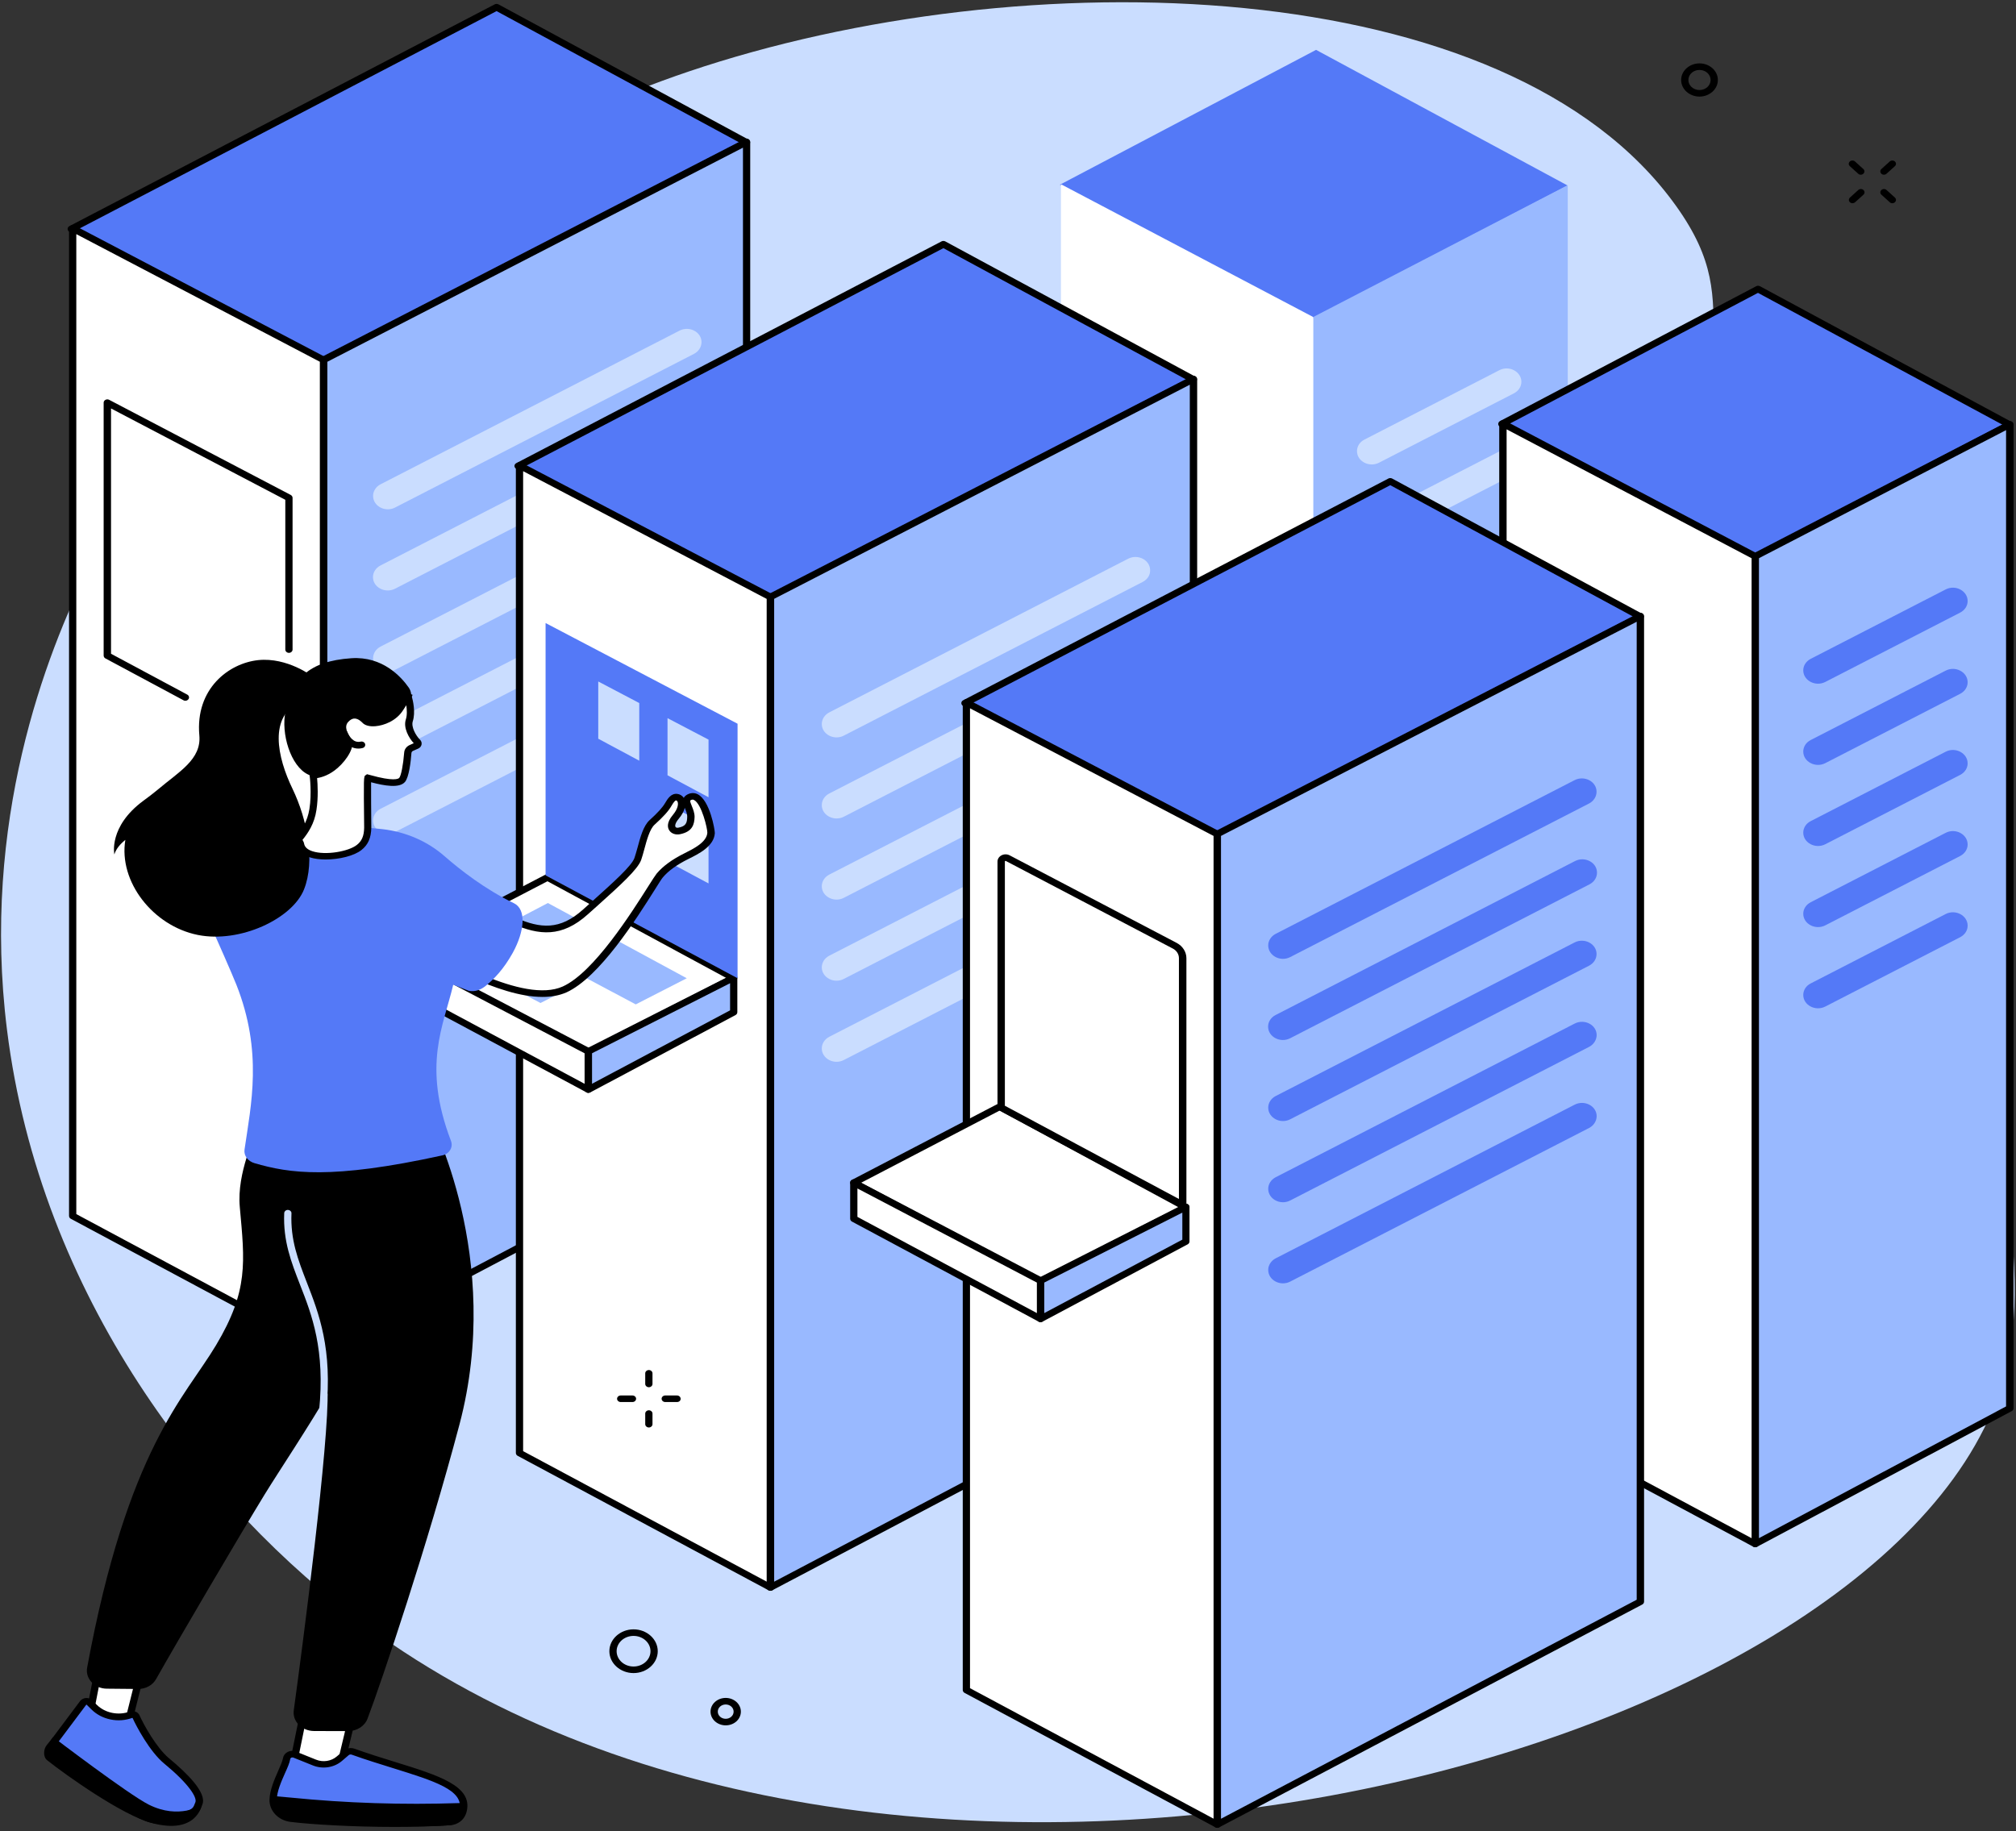 <svg width="579" height="526" viewBox="0 0 579 526" fill="none" xmlns="http://www.w3.org/2000/svg">
<rect x="0" y="0" width="579" height="526" fill="#333333" stroke="none"/>
<g clip-path="url(#clip0_643_3122)">
<path d="M25.603 163.04C13.097 188.107 -5.441 236.127 2.012 295.825C11.55 372.423 58.857 432.834 104.87 466.78C257.529 579.408 536.953 506.635 573.965 400.545C580.691 381.302 578.797 362.745 576.46 339.905C569.07 267.275 530.163 245.663 504.014 168.522C480.203 98.318 503.667 90.41 481.403 59.205C433.085 -8.486 293.657 -11.884 197.684 20.577C160.83 33.053 71.394 71.281 25.603 163.04Z" fill="#CADDFF"/>
<path d="M214.393 40.906L92.903 103.801L20.489 65.772L142.611 2.078L214.393 40.906Z" fill="#5479F7"/>
<path d="M92.906 104.742C92.716 104.742 92.527 104.714 92.369 104.628L19.955 66.6C19.639 66.428 19.418 66.114 19.418 65.772C19.418 65.429 19.608 65.115 19.955 64.944L142.076 1.25C142.392 1.078 142.803 1.078 143.15 1.25L214.932 40.077C215.248 40.248 215.437 40.562 215.437 40.905C215.437 41.248 215.248 41.562 214.901 41.704L93.411 104.628C93.253 104.685 93.063 104.742 92.906 104.742ZM22.576 65.772L92.906 102.687L212.311 40.905L142.613 3.191L22.576 65.772Z" fill="black"/>
<path d="M92.9 387.897V103.371L214.422 40.79V323.888L92.9 387.897Z" fill="#99B9FF"/>
<path d="M92.902 388.839C92.712 388.839 92.555 388.811 92.365 388.725C92.049 388.554 91.828 388.24 91.828 387.897V103.371C91.828 103.029 92.018 102.715 92.365 102.544L213.886 39.934C214.202 39.763 214.613 39.763 214.928 39.934C215.244 40.105 215.465 40.419 215.465 40.762V323.86C215.465 324.203 215.276 324.517 214.96 324.688L93.439 388.697C93.281 388.811 93.091 388.839 92.902 388.839ZM93.976 103.942V386.27L213.381 323.347V42.418L93.976 103.942Z" fill="black"/>
<path d="M92.903 387.898V103.372L20.868 65.601V349.27L92.903 387.898Z" fill="white"/>
<path d="M92.906 388.839C92.717 388.839 92.527 388.782 92.37 388.696L20.335 350.097C20.019 349.926 19.829 349.612 19.829 349.269V65.6C19.829 65.257 20.019 64.943 20.366 64.772C20.682 64.601 21.093 64.601 21.408 64.772L93.443 102.572C93.759 102.743 93.98 103.057 93.98 103.4V387.926C93.98 388.268 93.791 388.582 93.443 388.754C93.285 388.811 93.096 388.839 92.906 388.839ZM21.914 348.755L91.864 386.241V103.914L21.914 67.256V348.755Z" fill="black"/>
<path d="M53.235 201.297C53.045 201.297 52.856 201.268 52.698 201.154L30.276 189.134C29.96 188.963 29.77 188.649 29.77 188.306V115.676C29.77 115.334 29.96 115.019 30.307 114.848C30.623 114.677 31.034 114.677 31.349 114.848L83.489 142.17C83.805 142.342 84.026 142.656 84.026 142.998V186.593C84.026 187.107 83.552 187.536 82.984 187.536C82.415 187.536 81.941 187.107 81.941 186.593V143.569L31.886 117.332V187.793L53.772 199.526C54.277 199.783 54.435 200.383 54.151 200.811C53.929 201.125 53.582 201.297 53.235 201.297Z" fill="black"/>
<path d="M199.299 101.659L113.464 145.797C110.653 147.253 107.148 145.397 107.148 142.457C107.148 141.086 107.969 139.801 109.295 139.116L195.162 94.978C198.004 93.522 201.51 95.378 201.478 98.319C201.447 99.718 200.626 100.974 199.299 101.659Z" fill="#CADDFF"/>
<path d="M199.299 148.253L113.464 192.419C110.653 193.875 107.148 192.019 107.148 189.079C107.148 187.708 107.969 186.424 109.295 185.738L195.162 141.601C198.004 140.145 201.51 142 201.478 144.941C201.447 146.311 200.626 147.596 199.299 148.253Z" fill="#CADDFF"/>
<path d="M199.299 171.577L113.464 215.715C110.653 217.171 107.148 215.315 107.148 212.375C107.148 211.004 107.969 209.719 109.295 209.034L195.162 164.897C198.004 163.44 201.51 165.296 201.478 168.237C201.447 169.607 200.626 170.892 199.299 171.577Z" fill="#CADDFF"/>
<path d="M199.299 194.874L113.464 239.012C110.653 240.468 107.148 238.612 107.148 235.671C107.148 234.301 107.969 233.016 109.295 232.331L195.131 188.222C197.973 186.766 201.478 188.621 201.447 191.562C201.447 192.932 200.626 194.189 199.299 194.874Z" fill="#CADDFF"/>
<path d="M195.257 118.218L109.264 162.441C107.937 163.126 107.116 164.382 107.116 165.781C107.116 168.722 110.622 170.549 113.432 169.122L199.426 124.898C200.752 124.213 201.573 122.957 201.573 121.558C201.605 118.617 198.099 116.79 195.257 118.218Z" fill="#CADDFF"/>
<path d="M450.231 53.295L377.154 91.381L304.392 53.067L377.975 14.325L450.231 53.295Z" fill="#5479F7"/>
<path d="M377.155 374.765V91.067L450.264 53.182V335.795L377.155 374.765Z" fill="#99B9FF"/>
<path d="M377.156 374.765V91.067L304.711 52.925V335.966L377.156 374.765Z" fill="white"/>
<path d="M389.728 129.58C389.728 132.521 393.234 134.348 396.044 132.921L434.794 112.993C436.12 112.308 436.941 111.052 436.941 109.681C436.941 106.741 433.436 104.885 430.625 106.341L391.876 126.269C390.549 126.925 389.728 128.21 389.728 129.58Z" fill="#CADDFF"/>
<path d="M389.73 152.904C389.73 155.845 393.236 157.672 396.046 156.245L434.796 136.317C436.122 135.632 436.943 134.376 436.943 133.005C436.943 130.065 433.438 128.209 430.627 129.665L391.878 149.593C390.551 150.249 389.73 151.506 389.73 152.904Z" fill="#CADDFF"/>
<path d="M342.729 109.025L221.239 171.891L148.825 133.892L270.947 70.197L342.729 109.025Z" fill="#5479F7"/>
<path d="M221.239 172.833C221.049 172.833 220.86 172.804 220.702 172.719L148.288 134.691C147.972 134.519 147.751 134.205 147.751 133.863C147.751 133.52 147.941 133.206 148.288 133.035L270.409 69.34C270.725 69.169 271.136 69.169 271.483 69.34L343.265 108.168C343.581 108.339 343.771 108.653 343.771 108.996C343.771 109.338 343.581 109.653 343.234 109.795L221.744 172.719C221.586 172.804 221.428 172.833 221.239 172.833ZM150.909 133.891L221.239 170.806L340.644 108.996L270.946 71.282L150.909 133.891Z" fill="black"/>
<path d="M221.271 456.017V171.491L342.761 108.882V391.98L221.271 456.017Z" fill="#99B9FF"/>
<path d="M221.266 456.96C221.077 456.96 220.919 456.931 220.729 456.845C220.414 456.674 220.193 456.36 220.193 456.017V171.492C220.193 171.149 220.382 170.835 220.729 170.664L342.251 108.054C342.567 107.883 342.977 107.883 343.293 108.054C343.609 108.226 343.83 108.54 343.83 108.882V391.981C343.83 392.323 343.64 392.637 343.325 392.809L221.803 456.817C221.614 456.903 221.424 456.96 221.266 456.96ZM222.309 172.034V454.362L341.714 391.438V110.51L222.309 172.034Z" fill="black"/>
<path d="M221.269 456.018V171.492L149.202 133.721V417.39L221.269 456.018Z" fill="white"/>
<path d="M221.267 456.959C221.078 456.959 220.888 456.902 220.73 456.817L148.664 418.189C148.348 418.018 148.158 417.704 148.158 417.361V133.72C148.158 133.377 148.348 133.063 148.695 132.892C149.011 132.721 149.422 132.721 149.737 132.892L221.804 170.663C222.12 170.835 222.341 171.149 222.341 171.491V456.017C222.341 456.36 222.151 456.674 221.804 456.845C221.614 456.902 221.425 456.959 221.267 456.959ZM150.243 416.847L220.193 454.333V172.034L150.243 135.347V416.847Z" fill="black"/>
<path d="M210.693 280.923L168.944 302.306L115.036 274.014L157.259 252.03L210.693 280.923Z" fill="white"/>
<path d="M168.946 303.249C168.757 303.249 168.567 303.22 168.41 303.135L114.502 274.842C114.186 274.671 113.965 274.356 113.965 274.014C113.965 273.671 114.154 273.357 114.502 273.186L156.725 251.203C157.041 251.031 157.451 251.031 157.799 251.203L211.233 280.124C211.548 280.295 211.738 280.609 211.738 280.951C211.738 281.294 211.517 281.608 211.201 281.751L169.483 303.135C169.325 303.22 169.136 303.249 168.946 303.249ZM117.123 274.014L168.946 301.222L208.58 280.923L157.23 253.144L117.123 274.014Z" fill="black"/>
<path d="M168.976 312.984V302.021L210.725 280.837V290.744L168.976 312.984Z" fill="#99B9FF"/>
<path d="M168.974 313.924C168.784 313.924 168.627 313.896 168.469 313.81C168.153 313.639 167.932 313.325 167.932 312.982V302.019C167.932 301.677 168.121 301.363 168.469 301.191L210.218 280.007C210.534 279.836 210.944 279.836 211.26 280.007C211.576 280.179 211.765 280.493 211.765 280.835V290.742C211.765 291.085 211.576 291.399 211.26 291.57L169.511 313.81C169.321 313.867 169.132 313.924 168.974 313.924ZM170.016 302.562V311.326L209.681 290.228V282.434L170.016 302.562Z" fill="black"/>
<path d="M168.972 312.983V302.02L115.317 273.87V284.234L168.972 312.983Z" fill="white"/>
<path d="M168.972 313.926C168.782 313.926 168.593 313.869 168.435 313.783L114.78 285.033C114.464 284.862 114.275 284.548 114.275 284.205V273.87C114.275 273.528 114.464 273.214 114.811 273.043C115.127 272.871 115.538 272.871 115.854 273.043L169.477 301.164C169.793 301.335 170.014 301.649 170.014 301.992V312.955C170.014 313.298 169.824 313.612 169.477 313.783C169.319 313.897 169.13 313.926 168.972 313.926ZM116.359 283.692L167.898 311.328V302.563L116.359 275.526V283.692Z" fill="black"/>
<path d="M165.061 283.092L155.239 288.116L142.544 281.464L152.492 276.297L165.061 283.092Z" fill="#99B9FF"/>
<path d="M197.241 281.009L182.588 288.517L142.48 267.191L157.355 259.396L197.241 281.009Z" fill="#99B9FF"/>
<path d="M211.83 281.007V207.892L156.691 178.971V251.458L211.83 281.007Z" fill="#5479F7"/>
<path d="M203.493 229.019V212.46L191.713 206.293V222.709L203.493 229.019Z" fill="#CADDFF"/>
<path d="M183.597 218.512V201.953L171.818 195.758V212.202L183.597 218.512Z" fill="#CADDFF"/>
<path d="M203.493 253.77V237.212L191.713 231.045V247.461L203.493 253.77Z" fill="#CADDFF"/>
<path d="M328.203 167.151L242.336 211.317C239.525 212.773 236.02 210.918 236.02 207.977C236.02 206.607 236.841 205.322 238.167 204.637L324.003 160.499C326.845 159.043 330.35 160.899 330.319 163.839C330.35 165.21 329.529 166.466 328.203 167.151Z" fill="#CADDFF"/>
<path d="M328.202 213.773L242.335 257.911C239.524 259.367 236.019 257.511 236.019 254.571C236.019 253.2 236.84 251.916 238.166 251.23L324.002 207.121C326.844 205.665 330.349 207.521 330.318 210.461C330.349 211.832 329.528 213.088 328.202 213.773Z" fill="#CADDFF"/>
<path d="M328.202 237.07L242.335 281.208C239.524 282.664 236.019 280.808 236.019 277.868C236.019 276.497 236.84 275.212 238.166 274.527L324.002 230.418C326.844 228.962 330.349 230.818 330.318 233.758C330.349 235.129 329.528 236.385 328.202 237.07Z" fill="#CADDFF"/>
<path d="M328.202 260.366L242.335 304.504C239.524 305.96 236.019 304.104 236.019 301.163C236.019 299.793 236.84 298.508 238.166 297.823L324.002 253.714C326.844 252.258 330.349 254.114 330.318 257.054C330.349 258.425 329.528 259.709 328.202 260.366Z" fill="#CADDFF"/>
<path d="M324.16 183.739L238.166 227.934C236.84 228.619 236.019 229.875 236.019 231.274C236.019 234.214 239.524 236.042 242.335 234.614L328.328 190.391C329.655 189.706 330.476 188.449 330.476 187.05C330.476 184.138 326.97 182.283 324.16 183.739Z" fill="#CADDFF"/>
<path d="M577.177 122.015L504.1 160.129L431.339 121.787L504.921 83.045L577.177 122.015Z" fill="#5479F7"/>
<path d="M504.103 161.071C503.914 161.071 503.724 161.013 503.566 160.928L430.805 122.614C430.489 122.443 430.3 122.129 430.3 121.786C430.3 121.444 430.489 121.13 430.805 120.958L504.387 82.216C504.703 82.045 505.114 82.045 505.461 82.216L577.717 121.187C578.033 121.358 578.222 121.672 578.222 122.015C578.222 122.357 578.033 122.671 577.686 122.843L504.608 160.956C504.451 161.013 504.293 161.071 504.103 161.071ZM433.426 121.786L504.103 159.015L575.096 121.986L504.893 84.129L433.426 121.786Z" fill="black"/>
<path d="M504.111 443.512V159.786L577.22 121.9V404.513L504.111 443.512Z" fill="#99B9FF"/>
<path d="M504.112 444.454C503.923 444.454 503.765 444.425 503.607 444.34C503.291 444.168 503.07 443.854 503.07 443.512V159.785C503.07 159.443 503.26 159.129 503.607 158.957L576.716 121.072C577.032 120.901 577.442 120.901 577.758 121.072C578.074 121.243 578.295 121.557 578.295 121.9V404.513C578.295 404.855 578.105 405.169 577.789 405.341L504.649 444.311C504.491 444.397 504.302 444.454 504.112 444.454ZM505.155 160.356V441.856L576.147 403.999V123.556L505.155 160.356Z" fill="black"/>
<path d="M504.104 443.512V159.786L431.659 121.644V404.713L504.104 443.512Z" fill="white"/>
<path d="M504.104 444.454C503.915 444.454 503.725 444.397 503.567 444.311L431.09 405.512C430.774 405.341 430.585 405.027 430.585 404.684V121.643C430.585 121.3 430.774 120.986 431.122 120.815C431.437 120.644 431.848 120.644 432.164 120.815L504.641 158.986C504.957 159.157 505.146 159.471 505.146 159.814V443.512C505.146 443.854 504.957 444.168 504.609 444.34C504.483 444.397 504.293 444.454 504.104 444.454ZM432.701 404.17L503.062 441.856V160.356L432.701 123.327V404.17Z" fill="black"/>
<path d="M517.9 192.56C517.9 195.5 521.406 197.328 524.216 195.9L562.965 175.972C564.292 175.287 565.113 174.031 565.113 172.661C565.113 169.72 561.607 167.864 558.797 169.32L520.048 189.248C518.721 189.933 517.9 191.189 517.9 192.56Z" fill="#5479F7"/>
<path d="M517.899 215.885C517.899 218.826 521.405 220.653 524.215 219.225L562.964 199.298C564.291 198.612 565.112 197.356 565.112 195.986C565.112 193.045 561.606 191.19 558.796 192.646L520.047 212.573C518.72 213.23 517.899 214.515 517.899 215.885Z" fill="#5479F7"/>
<path d="M517.899 239.181C517.899 242.121 521.405 243.949 524.215 242.521L562.964 222.594C564.291 221.908 565.112 220.652 565.112 219.282C565.112 216.341 561.606 214.485 558.796 215.941L520.047 235.869C518.72 236.526 517.899 237.81 517.899 239.181Z" fill="#5479F7"/>
<path d="M517.899 262.478C517.899 265.418 521.405 267.246 524.215 265.818L562.964 245.89C564.291 245.205 565.112 243.949 565.112 242.579C565.112 239.638 561.606 237.782 558.796 239.238L520.047 259.166C518.72 259.851 517.899 261.107 517.899 262.478Z" fill="#5479F7"/>
<path d="M517.899 285.803C517.899 288.744 521.405 290.571 524.215 289.143L562.964 269.216C564.291 268.53 565.112 267.274 565.112 265.904C565.112 262.963 561.606 261.107 558.796 262.564L520.047 282.491C518.72 283.148 517.899 284.433 517.899 285.803Z" fill="#5479F7"/>
<path d="M471.069 177.115L349.58 240.01L277.166 201.981L399.287 138.287L471.069 177.115Z" fill="#5479F7"/>
<path d="M349.581 240.952C349.392 240.952 349.202 240.923 349.044 240.838L276.63 202.81C276.315 202.638 276.094 202.324 276.094 201.982C276.094 201.639 276.283 201.325 276.63 201.154L398.752 137.46C399.068 137.288 399.478 137.288 399.825 137.46L471.608 176.287C471.923 176.458 472.113 176.772 472.113 177.115C472.113 177.458 471.923 177.772 471.576 177.914L350.086 240.781C349.928 240.895 349.771 240.952 349.581 240.952ZM279.252 201.982L349.581 238.896L468.986 177.086L399.289 139.372L279.252 201.982Z" fill="black"/>
<path d="M349.613 524.108V239.582L471.135 176.973V460.1L349.613 524.108Z" fill="#99B9FF"/>
<path d="M349.618 525.049C349.428 525.049 349.27 525.021 349.081 524.935C348.765 524.764 348.544 524.45 348.544 524.107V239.581C348.544 239.239 348.733 238.925 349.081 238.753L470.602 176.144C470.918 175.973 471.328 175.973 471.644 176.144C471.96 176.315 472.181 176.629 472.181 176.972V460.07C472.181 460.413 471.992 460.727 471.676 460.898L350.154 524.907C349.965 525.021 349.775 525.049 349.618 525.049ZM350.66 240.124V522.451L470.065 459.528V178.599L350.66 240.124Z" fill="black"/>
<path d="M349.614 524.109V239.583L277.548 201.812V485.481L349.614 524.109Z" fill="white"/>
<path d="M349.613 525.05C349.424 525.05 349.234 524.993 349.076 524.907L277.01 486.28C276.694 486.108 276.505 485.794 276.505 485.452V201.811C276.505 201.468 276.694 201.154 277.042 200.983C277.357 200.812 277.768 200.812 278.084 200.983L350.119 238.754C350.434 238.925 350.655 239.24 350.655 239.582V524.108C350.655 524.451 350.466 524.765 350.119 524.936C349.961 525.022 349.771 525.05 349.613 525.05ZM278.589 484.938L348.539 522.424V240.125L278.589 203.467V484.938Z" fill="black"/>
<path d="M340.547 346.814L298.83 368.198L245.206 339.763L287.113 317.894L340.547 346.814Z" fill="white"/>
<path d="M298.833 369.141C298.643 369.141 298.454 369.083 298.296 368.998L244.672 340.562C244.356 340.391 244.167 340.077 244.167 339.734C244.167 339.392 244.356 339.078 244.704 338.906L286.611 317.066C286.927 316.895 287.337 316.895 287.685 317.066L341.119 345.987C341.434 346.158 341.624 346.472 341.624 346.815C341.624 347.157 341.403 347.471 341.087 347.614L299.369 368.998C299.18 369.083 299.022 369.141 298.833 369.141ZM247.293 339.763L298.833 367.085L338.466 346.786L287.116 319.007L247.293 339.763Z" fill="black"/>
<path d="M298.834 378.848V367.885L340.583 346.701V356.636L298.834 378.848Z" fill="#99B9FF"/>
<path d="M298.832 379.79C298.642 379.79 298.485 379.761 298.327 379.675C298.011 379.504 297.79 379.19 297.79 378.847V367.884C297.79 367.542 297.979 367.228 298.327 367.056L340.076 345.873C340.392 345.701 340.802 345.701 341.118 345.873C341.434 346.044 341.623 346.358 341.623 346.701V356.607C341.623 356.95 341.434 357.264 341.118 357.435L299.369 379.675C299.211 379.761 299.021 379.79 298.832 379.79ZM299.906 368.427V377.192L339.571 356.093V348.328L299.906 368.427Z" fill="black"/>
<path d="M298.833 378.848V367.885L245.209 339.764V350.099L298.833 378.848Z" fill="white"/>
<path d="M298.835 379.789C298.645 379.789 298.456 379.732 298.298 379.646L244.674 350.897C244.359 350.725 244.169 350.411 244.169 350.069V339.734C244.169 339.391 244.359 339.077 244.706 338.906C245.022 338.735 245.432 338.735 245.748 338.906L299.372 367.027C299.687 367.199 299.908 367.513 299.908 367.855V378.818C299.908 379.161 299.719 379.475 299.372 379.646C299.214 379.76 299.024 379.789 298.835 379.789ZM246.253 349.555L297.793 377.191V368.426L246.253 341.39V349.555Z" fill="black"/>
<path d="M339.632 346.1V275.24C339.632 273.755 338.748 272.385 337.358 271.643L289.388 246.49C288.567 246.062 287.493 246.605 287.493 247.461V318.15L339.632 346.1Z" fill="white"/>
<path d="M339.634 347.043C339.445 347.043 339.255 346.986 339.097 346.9L286.99 318.978C286.674 318.807 286.484 318.493 286.484 318.15V247.49C286.484 246.748 286.926 246.063 287.653 245.691C288.379 245.32 289.232 245.32 289.958 245.691L337.929 270.844C339.666 271.757 340.739 273.442 340.739 275.24V346.101C340.739 346.443 340.55 346.757 340.202 346.929C340.013 347.014 339.824 347.043 339.634 347.043ZM288.569 317.608L338.592 344.416V275.24C338.592 274.098 337.929 273.042 336.823 272.471L288.884 247.319C288.821 247.29 288.758 247.29 288.695 247.319C288.632 247.347 288.6 247.404 288.6 247.49V317.608H288.569Z" fill="black"/>
<path d="M456.417 230.789L370.55 274.927C367.74 276.383 364.234 274.527 364.234 271.586C364.234 270.216 365.055 268.931 366.382 268.246L452.217 224.108C455.059 222.652 458.565 224.508 458.533 227.449C458.533 228.819 457.712 230.104 456.417 230.789Z" fill="#5479F7"/>
<path d="M456.417 277.383L370.55 321.52C367.74 322.976 364.234 321.121 364.234 318.18C364.234 316.81 365.055 315.525 366.382 314.84L452.217 270.73C455.059 269.274 458.565 271.13 458.533 274.071C458.533 275.441 457.712 276.697 456.417 277.383Z" fill="#5479F7"/>
<path d="M456.417 300.707L370.55 344.845C367.74 346.301 364.234 344.445 364.234 341.504C364.234 340.134 365.055 338.849 366.382 338.164L452.249 294.026C455.091 292.57 458.596 294.426 458.565 297.367C458.533 298.737 457.712 300.022 456.417 300.707Z" fill="#5479F7"/>
<path d="M456.417 324.004L370.55 368.142C367.74 369.598 364.234 367.742 364.234 364.801C364.234 363.431 365.055 362.146 366.382 361.461L452.249 317.323C455.091 315.867 458.596 317.723 458.565 320.664C458.533 322.063 457.712 323.319 456.417 324.004Z" fill="#5479F7"/>
<path d="M452.342 247.349L366.348 291.572C365.022 292.257 364.201 293.513 364.201 294.912C364.201 297.853 367.706 299.68 370.517 298.253L456.511 254.029C457.837 253.344 458.658 252.088 458.658 250.689C458.69 247.748 455.184 245.893 452.342 247.349Z" fill="#5479F7"/>
<path d="M534.403 50.184C534.15 50.184 533.866 50.098 533.677 49.898L531.277 47.729C530.866 47.357 530.866 46.758 531.277 46.387C531.687 46.016 532.35 46.016 532.761 46.387L535.161 48.556C535.572 48.928 535.572 49.527 535.161 49.898C534.94 50.098 534.687 50.184 534.403 50.184Z" fill="black"/>
<path d="M543.464 58.377C543.211 58.377 542.927 58.292 542.738 58.092L540.337 55.922C539.927 55.551 539.927 54.951 540.337 54.58C540.748 54.209 541.411 54.209 541.822 54.58L544.222 56.75C544.632 57.121 544.632 57.721 544.222 58.092C544.001 58.292 543.748 58.377 543.464 58.377Z" fill="black"/>
<path d="M532.033 58.377C531.781 58.377 531.496 58.292 531.307 58.092C530.896 57.721 530.896 57.121 531.307 56.75L533.707 54.58C534.118 54.209 534.781 54.209 535.191 54.58C535.602 54.951 535.602 55.551 535.191 55.922L532.791 58.092C532.57 58.292 532.286 58.377 532.033 58.377Z" fill="black"/>
<path d="M541.064 50.184C540.811 50.184 540.527 50.098 540.337 49.898C539.927 49.527 539.927 48.928 540.337 48.556L542.738 46.387C543.148 46.016 543.811 46.016 544.222 46.387C544.632 46.758 544.632 47.357 544.222 47.729L541.822 49.898C541.601 50.098 541.348 50.184 541.064 50.184Z" fill="black"/>
<path d="M186.355 410.049C185.786 410.049 185.312 409.621 185.312 409.107V406.053C185.312 405.539 185.786 405.11 186.355 405.11C186.923 405.11 187.397 405.539 187.397 406.053V409.107C187.397 409.621 186.923 410.049 186.355 410.049Z" fill="black"/>
<path d="M186.355 398.488C185.786 398.488 185.312 398.06 185.312 397.546V394.491C185.312 393.977 185.786 393.549 186.355 393.549C186.923 393.549 187.397 393.977 187.397 394.491V397.546C187.397 398.06 186.923 398.488 186.355 398.488Z" fill="black"/>
<path d="M194.437 402.742H191.058C190.489 402.742 190.016 402.313 190.016 401.8C190.016 401.286 190.489 400.857 191.058 400.857H194.437C195.005 400.857 195.479 401.286 195.479 401.8C195.511 402.313 195.037 402.742 194.437 402.742Z" fill="black"/>
<path d="M181.647 402.742H178.268C177.699 402.742 177.225 402.313 177.225 401.8C177.225 401.286 177.699 400.857 178.268 400.857H181.647C182.215 400.857 182.689 401.286 182.689 401.8C182.689 402.313 182.215 402.742 181.647 402.742Z" fill="black"/>
<path d="M488.1 27.744C485.194 27.744 482.826 25.602 482.826 22.976C482.826 20.349 485.194 18.208 488.1 18.208C491.005 18.208 493.374 20.349 493.374 22.976C493.374 25.602 491.005 27.744 488.1 27.744ZM488.1 20.092C486.331 20.092 484.91 21.377 484.91 22.976C484.91 24.575 486.331 25.859 488.1 25.859C489.868 25.859 491.289 24.575 491.289 22.976C491.289 21.377 489.868 20.092 488.1 20.092Z" fill="black"/>
<path d="M181.959 480.599C178.138 480.599 175.012 477.773 175.012 474.318C175.012 470.864 178.138 468.037 181.959 468.037C185.781 468.037 188.907 470.864 188.907 474.318C188.907 477.773 185.781 480.599 181.959 480.599ZM181.959 469.921C179.275 469.921 177.096 471.891 177.096 474.318C177.096 476.745 179.275 478.715 181.959 478.715C184.644 478.715 186.823 476.745 186.823 474.318C186.823 471.891 184.644 469.921 181.959 469.921Z" fill="black"/>
<path d="M208.423 495.615C206.023 495.615 204.065 493.845 204.065 491.675C204.065 489.505 206.023 487.735 208.423 487.735C210.824 487.735 212.781 489.505 212.781 491.675C212.781 493.845 210.855 495.615 208.423 495.615ZM208.423 489.62C207.16 489.62 206.15 490.533 206.15 491.675C206.15 492.817 207.16 493.731 208.423 493.731C209.687 493.731 210.697 492.817 210.697 491.675C210.697 490.533 209.687 489.62 208.423 489.62Z" fill="black"/>
<path d="M28.953 476.089L25.163 495.588L36.374 496.787L40.953 478.458L28.953 476.089Z" fill="white"/>
<path d="M36.376 497.729C36.344 497.729 36.281 497.729 36.249 497.729L25.038 496.53C24.754 496.501 24.501 496.358 24.312 496.158C24.154 495.959 24.059 495.673 24.122 495.416L27.912 475.917C27.975 475.66 28.133 475.431 28.354 475.289C28.607 475.146 28.891 475.089 29.175 475.146L41.176 477.516C41.46 477.573 41.681 477.715 41.839 477.944C41.997 478.144 42.028 478.401 41.965 478.658L37.386 496.958C37.291 497.415 36.881 497.729 36.376 497.729ZM26.396 494.76L35.554 495.73L39.691 479.171L29.807 477.201L26.396 494.76Z" fill="black"/>
<path d="M37.605 492.561C33.942 493.903 29.741 493.047 27.057 490.42L25.636 489.05C25.162 488.564 24.31 488.622 23.899 489.164L16.004 499.699C14.583 501.412 14.804 504.038 16.509 505.551C18.752 507.521 22.131 510.148 26.268 512.261C34.036 516.258 40.731 524.765 48.69 522.71C56.648 520.654 56.206 520.312 57.122 518.028C58.006 515.772 54.216 511.09 47.9 505.894C44.047 502.696 40.289 495.816 39.089 493.132C38.837 492.59 38.173 492.333 37.605 492.561Z" fill="#5479F7"/>
<path d="M46.195 523.937C41.363 523.937 36.973 520.739 32.678 517.627C30.436 515.972 28.099 514.287 25.699 513.06C21.436 510.861 17.93 508.12 15.751 506.208C13.699 504.409 13.414 501.211 15.151 499.127L23.015 488.621C23.394 488.136 23.994 487.822 24.657 487.764C25.32 487.707 25.952 487.936 26.425 488.393L27.847 489.763C30.215 492.075 33.973 492.846 37.226 491.676C37.763 491.476 38.363 491.476 38.9 491.676C39.437 491.876 39.847 492.247 40.068 492.732C41.3 495.501 44.995 502.154 48.627 505.151C53.679 509.319 59.459 515.001 58.132 518.313C58.069 518.455 58.006 518.627 57.974 518.741C57.058 521.139 56.395 521.653 49.005 523.566C48.026 523.823 47.111 523.937 46.195 523.937ZM24.878 489.677H24.783L16.888 500.212C15.751 501.611 15.909 503.667 17.236 504.837C19.352 506.693 22.699 509.319 26.773 511.404C29.299 512.688 31.699 514.458 34.005 516.143C38.868 519.683 43.447 523.023 48.374 521.767C55.227 519.997 55.353 519.683 55.922 518.17C55.985 518.027 56.048 517.856 56.111 517.713C56.679 516.314 54.121 512.317 47.174 506.607C42.974 503.153 39.121 495.816 38.079 493.503L37.984 493.474C33.942 494.959 29.236 493.988 26.299 491.076L24.878 489.677Z" fill="black"/>
<path d="M57.943 518.512C57.943 518.512 51.469 522.795 42.69 518.37C36.848 515.429 15.278 498.984 15.278 498.984L13.415 501.297C12.468 502.467 12.341 504.694 13.541 505.636C19.005 509.976 35.079 521.396 43.543 523.651C56.554 527.163 57.943 518.512 57.943 518.512Z" fill="black"/>
<path d="M89.683 480.056L84.188 507.007L96.536 512.574L103.547 483.253L89.683 480.056Z" fill="white"/>
<path d="M96.538 513.516C96.38 513.516 96.222 513.488 96.064 513.431L83.716 507.864C83.306 507.664 83.053 507.264 83.148 506.836L88.643 479.913C88.706 479.656 88.864 479.428 89.117 479.285C89.369 479.143 89.653 479.114 89.938 479.171L103.801 482.369C104.338 482.483 104.686 482.997 104.559 483.482L97.549 512.774C97.485 513.06 97.264 513.288 96.98 513.431C96.854 513.488 96.696 513.516 96.538 513.516ZM85.358 506.465L95.78 511.175L102.286 483.967L90.506 481.255L85.358 506.465Z" fill="black"/>
<path d="M82.326 505.152C81.884 507.722 78.568 512.718 78.442 517.029C78.379 519.713 80.558 522.025 83.495 522.396C91.8 523.453 113.243 524.509 129.349 523.367C130.455 523.281 132.413 522.568 132.981 520.084C134.907 511.719 118.896 509.492 101.401 503.211C100.706 502.954 99.948 503.097 99.411 503.553L97.485 505.209C95.558 506.865 92.748 507.293 90.316 506.323L84.568 504.01C83.621 503.611 82.484 504.182 82.326 505.152Z" fill="#5479F7"/>
<path d="M113.37 524.794C101.306 524.794 89.337 524.08 83.368 523.338C79.894 522.881 77.336 520.169 77.4 517C77.463 514.202 78.821 511.147 79.894 508.692C80.526 507.265 81.126 505.894 81.284 505.009C81.41 504.267 81.916 503.61 82.642 503.239C83.368 502.868 84.221 502.839 85.01 503.153L90.758 505.466C92.779 506.294 95.148 505.923 96.758 504.524L98.685 502.868C99.506 502.154 100.737 501.954 101.811 502.326C105.885 503.782 109.801 505.009 113.622 506.18C125.97 510.005 135.729 513.032 134.055 520.255C133.423 523.024 131.181 524.166 129.476 524.28C124.454 524.651 118.896 524.794 113.37 524.794ZM83.937 504.838C83.81 504.838 83.716 504.866 83.653 504.895C83.558 504.952 83.4 505.066 83.368 505.266C83.179 506.38 82.579 507.75 81.852 509.349C80.779 511.775 79.547 514.545 79.484 517C79.421 519.198 81.221 521.111 83.653 521.397C92.274 522.51 113.496 523.481 129.286 522.339C129.634 522.31 131.465 522.082 131.97 519.826C133.265 514.231 124.739 511.604 112.928 507.921C109.106 506.722 105.159 505.523 101.022 504.038C100.706 503.924 100.359 503.981 100.137 504.181L98.211 505.837C95.969 507.75 92.716 508.264 89.905 507.15L84.158 504.838C84.095 504.838 84 504.838 83.937 504.838Z" fill="black"/>
<path d="M78.094 515.887C78.094 515.887 78.094 516.315 78.062 516.543C77.999 519.227 80.178 521.54 83.115 521.911C91.42 522.967 113.211 525.451 129.285 524.309C130.391 524.223 132.38 522.567 132.949 520.055C133.138 519.284 133.043 517.914 133.043 517.914L131.906 517.942C115.674 518.485 99.41 517.971 83.241 516.344L78.094 515.887Z" fill="black"/>
<path d="M73.163 324.917C73.51 326.402 67.952 336.651 68.868 346.729C70.289 362.517 71.426 370.711 62.047 386.413C53.015 401.544 36.688 416.019 25.034 478.999C24.434 482.168 27.119 485.052 30.656 485.081L39.624 485.166C41.835 485.195 43.856 484.081 44.835 482.311C50.709 471.862 68.9 440.914 76.005 429.295C84.374 415.676 108.154 381.559 109.543 365.229C110.838 349.812 109.638 327.8 109.512 325.317C109.512 325.174 109.386 325.088 109.228 325.088L73.163 324.917Z" fill="black"/>
<path d="M123.471 321.263C123.471 321.263 144.662 361.147 131.966 409.167C122.776 443.912 109.734 482.625 105.565 493.674C104.744 495.844 102.502 497.271 99.975 497.271L90.185 497.243C86.648 497.214 83.932 494.445 84.375 491.276C86.901 472.947 94.638 413.564 94.07 399.203C93.154 375.536 85.448 367.256 84.122 350.612C82.669 332.483 88.227 321.634 88.227 321.634L123.471 321.263Z" fill="black"/>
<path d="M92.679 406.398C92.648 406.398 92.616 406.398 92.585 406.398C92.016 406.341 91.574 405.884 91.637 405.37C93.437 387.669 89.584 377.734 86.142 368.969C83.647 362.546 81.279 356.493 81.626 348.471C81.658 347.957 82.131 347.528 82.7 347.557C83.268 347.586 83.742 348.014 83.71 348.528C83.395 356.179 85.574 361.803 88.1 368.341C91.574 377.277 95.553 387.412 93.69 405.541C93.658 406.027 93.216 406.398 92.679 406.398Z" fill="#CADDFF"/>
<path d="M132.128 252.43C136.739 256.94 142.929 262.451 147.792 264.535C155.024 267.675 161.056 268.332 168.161 261.908C175.267 255.484 182.088 249.689 183.162 246.72C184.236 243.779 185.025 238.212 187.267 236.213C189.478 234.186 191.026 232.559 191.91 231.074C192.762 229.59 193.394 228.848 194.341 228.962C195.952 229.133 196.678 231.588 194.152 234.615C191.689 237.555 193.457 239.011 195.099 238.697C198.036 238.126 198.447 236.556 198.51 234.615C198.573 232.416 196.331 230.075 197.721 229.162C201.889 226.421 204.352 237.926 204.258 239.268C204.068 242.437 200.184 244.436 197.247 245.892C194.31 247.348 191.436 249.175 189.51 251.516C187.552 253.857 173.625 279.066 162.193 284.234C148.992 290.201 121.77 272.386 115.233 268.703C109.327 265.42 128.496 248.889 132.128 252.43Z" fill="white"/>
<path d="M155.811 286.375C143.116 286.375 125.621 276.012 117.41 271.13C116.273 270.444 115.325 269.902 114.631 269.502C113.43 268.846 112.894 267.675 113.083 266.248C113.746 261.366 123.347 252.886 128.905 251.288C131.147 250.631 132.347 251.202 132.947 251.801C139.263 257.968 144.569 262.079 148.295 263.707C155.18 266.676 160.769 267.304 167.465 261.251C168.475 260.338 169.454 259.453 170.433 258.596C176.054 253.543 181.391 248.775 182.213 246.463C182.497 245.635 182.781 244.607 183.097 243.494C183.886 240.553 184.771 237.213 186.571 235.585C188.908 233.473 190.266 231.959 191.023 230.675C191.687 229.561 192.666 227.848 194.497 228.048C195.287 228.134 195.95 228.562 196.392 229.19C196.518 228.905 196.771 228.648 197.087 228.419C198.129 227.734 199.298 227.62 200.34 228.134C203.908 229.904 205.329 238.44 205.298 239.325C205.077 243.094 200.656 245.292 197.75 246.72C194.371 248.404 191.939 250.146 190.329 252.087C189.981 252.487 189.129 253.886 188.023 255.627C182.876 263.792 172.138 280.808 162.633 285.09C160.58 285.975 158.275 286.375 155.811 286.375ZM130.673 252.886C130.358 252.886 129.947 252.943 129.505 253.086C124.642 254.514 115.704 262.336 115.136 266.476C115.01 267.361 115.388 267.704 115.704 267.875C116.431 268.275 117.378 268.846 118.515 269.531C127.231 274.698 150.411 288.431 161.622 283.377C170.559 279.352 181.455 262.051 186.129 254.685C187.36 252.744 188.181 251.459 188.592 250.945C190.392 248.804 193.045 246.862 196.676 245.064C199.171 243.808 202.961 241.952 203.15 239.211C203.214 238.183 201.54 230.875 199.298 229.79C199.076 229.675 198.792 229.59 198.255 229.932C198.129 230.161 198.476 231.046 198.698 231.56C199.076 232.473 199.487 233.53 199.487 234.643C199.424 236.813 198.887 238.926 195.255 239.639C194.055 239.868 192.855 239.468 192.255 238.583C191.781 237.898 191.276 236.413 193.266 234.072C194.718 232.331 194.876 230.932 194.592 230.275C194.497 230.075 194.339 229.932 194.182 229.932C193.897 229.904 193.455 230.446 192.824 231.531C191.971 233.016 190.518 234.615 187.992 236.899C186.602 238.155 185.75 241.352 185.055 243.922C184.739 245.064 184.455 246.149 184.139 247.034C183.128 249.774 178.17 254.257 171.854 259.938C170.875 260.823 169.896 261.708 168.886 262.593C161.338 269.417 154.801 268.646 147.316 265.42C143.306 263.678 137.937 259.538 131.337 253.086C131.242 252.943 130.989 252.886 130.673 252.886ZM196.676 232.017C196.424 233.044 195.824 234.129 194.939 235.186C193.897 236.413 193.803 237.241 194.024 237.555C194.182 237.784 194.529 237.812 194.813 237.755C196.961 237.355 197.34 236.442 197.371 234.586C197.403 233.844 197.055 233.016 196.708 232.188C196.708 232.131 196.708 232.074 196.676 232.017Z" fill="black"/>
<path d="M147.599 259.452C139.356 255.484 132.219 249.917 127.608 245.891C122.777 241.666 116.555 238.953 109.86 238.183C95.428 236.498 77.238 238.154 68.111 243.607C56.616 250.459 58.321 261.508 60.721 266.475C61.953 269.045 66.658 279.751 67.89 282.863C75.532 302.22 72.09 317.379 70.227 330.227C69.974 331.997 71.237 333.596 73.132 334.138C83.112 337.022 94.954 338.934 127.072 331.883C129.061 331.454 130.198 329.542 129.535 327.771C121.198 305.931 127.387 294.711 130.166 282.863L134.619 284.604C136.483 285.004 138.188 284.262 139.514 283.177C141.883 281.236 144.63 278.438 147.251 273.727C150.694 267.475 151.231 261.194 147.599 259.452Z" fill="#5479F7"/>
<path d="M117.886 201.011C118.297 199.841 118.107 198.527 117.381 197.499C115.234 194.416 109.865 188.478 100.928 189.077C88.327 189.934 83.969 195.216 82.011 204.294C80.621 210.661 83.464 220.111 88.485 222.48C95.748 225.906 101.938 221.595 101.938 221.595L117.191 202.952L117.886 201.011Z" fill="black"/>
<path d="M86.559 201.439L89.717 194.273C89.717 194.273 82.548 188.763 74.18 189.62C65.684 190.505 56.052 197.871 57.252 211.232C57.884 218.169 51.41 221.652 45.283 226.848C43.957 227.962 42.568 228.99 41.178 230.017C31.104 237.44 32.841 245.434 32.841 245.434C33.346 243.807 34.546 242.437 35.999 241.266C34.009 253.228 43.925 265.961 56.779 268.56C68.969 271.015 84.001 263.877 87.317 255.484C90.538 247.347 88.328 235.556 84.001 226.563C79.674 217.627 76.927 205.579 86.559 201.439Z" fill="black"/>
<path d="M117.285 200.097C117.285 200.097 118.548 204.037 117.632 206.92C116.938 209.061 118.738 211.916 119.938 213.087C120.285 213.429 120.159 213.943 119.717 214.143L118.169 214.828C117.601 215.085 117.222 215.628 117.19 216.199C117.032 218.197 116.559 222.851 115.548 224.021C113.938 225.906 107.116 223.821 105.663 223.422C105.506 223.393 105.663 237.725 105.663 237.725C105.6 240.323 104.906 242.065 103.2 243.407C99.379 246.404 87.252 247.461 86.336 242.493C86.21 241.808 85.484 241.351 85.957 240.78C87.694 238.639 89.336 236.098 89.905 232.501C90.631 227.847 89.968 222.622 89.968 222.622C89.968 222.622 93.094 222.68 96.284 219.853C99.063 217.398 100.737 214.058 100.042 212.973C98.495 210.489 97.453 208.091 99.726 206.235C101.874 204.465 103.99 205.892 104.969 206.949C106.327 208.433 112.327 207.52 114.885 203.466C117.506 199.497 117.285 200.097 117.285 200.097Z" fill="white"/>
<path d="M93.535 246.891C91.861 246.891 90.314 246.691 89.019 246.291C86.872 245.606 85.609 244.35 85.293 242.694C85.261 242.58 85.198 242.437 85.103 242.294C84.882 241.894 84.44 241.095 85.103 240.267C86.651 238.383 88.293 235.985 88.861 232.416C89.588 227.934 88.956 222.823 88.924 222.795L88.798 221.71L89.998 221.738C90.093 221.767 92.746 221.738 95.556 219.255C98.241 216.885 99.377 214.059 99.125 213.516C98.051 211.832 95.809 208.263 98.999 205.636C99.946 204.866 100.988 204.494 102.125 204.552C103.925 204.666 105.283 205.922 105.757 206.464C105.915 206.636 106.546 206.864 107.652 206.778C109.736 206.607 112.515 205.408 113.968 203.124C114.852 201.725 115.484 200.726 115.894 200.155C116.273 199.584 116.778 198.899 117.631 199.241L118.484 199.584L118.294 200.155C118.578 201.154 119.399 204.552 118.547 207.207C118.042 208.805 119.431 211.318 120.631 212.488C121.01 212.859 121.168 213.373 121.073 213.859C120.979 214.373 120.631 214.801 120.126 215.029L118.578 215.714C118.357 215.829 118.199 216.057 118.168 216.285C117.978 218.826 117.473 223.252 116.305 224.622C114.694 226.478 110.431 225.735 106.578 224.708C106.546 227.277 106.609 233.587 106.641 237.755C106.578 240.695 105.725 242.665 103.799 244.178C101.683 245.863 97.388 246.891 93.535 246.891ZM86.872 241.266C86.903 241.323 86.935 241.381 86.966 241.409C87.093 241.638 87.282 241.98 87.345 242.38C87.535 243.35 88.324 244.064 89.714 244.521C93.535 245.777 100.135 244.578 102.472 242.722C103.925 241.609 104.557 240.096 104.588 237.726C104.43 223.052 104.43 223.052 104.999 222.681L105.409 222.395L106.262 222.623C113.083 224.536 114.41 223.737 114.662 223.451C115.199 222.823 115.799 219.74 116.084 216.171C116.147 215.258 116.715 214.458 117.631 214.03L118.831 213.488C117.442 212.003 115.768 209.062 116.557 206.664C116.968 205.379 116.873 203.838 116.684 202.582C116.431 202.981 116.115 203.438 115.768 204.009C113.81 207.092 110.273 208.406 107.809 208.606C106.136 208.748 104.809 208.377 104.115 207.635C103.862 207.378 102.978 206.464 101.936 206.407C101.399 206.379 100.893 206.579 100.388 207.007C98.967 208.177 99.093 209.69 100.925 212.574C102.03 214.315 99.788 218.141 96.977 220.596C94.672 222.623 92.398 223.309 91.072 223.508C91.23 225.25 91.451 229.104 90.882 232.673C90.314 236.613 88.451 239.325 86.872 241.266Z" fill="black"/>
<path d="M102.944 215.029C100.733 215.029 98.902 213.573 97.765 210.89C97.544 210.404 97.828 209.862 98.365 209.662C98.902 209.462 99.502 209.719 99.723 210.204C100.386 211.746 101.586 213.488 103.607 213.031C104.176 212.917 104.744 213.231 104.87 213.745C104.997 214.258 104.649 214.772 104.081 214.887C103.67 215.001 103.291 215.029 102.944 215.029Z" fill="black"/>
</g>
<defs>
<clipPath id="clip0_643_3122">
<rect x="0.3" y="0.65" width="578.3" height="524.4" rx="10" fill="white"/>
</clipPath>
</defs>
</svg>
